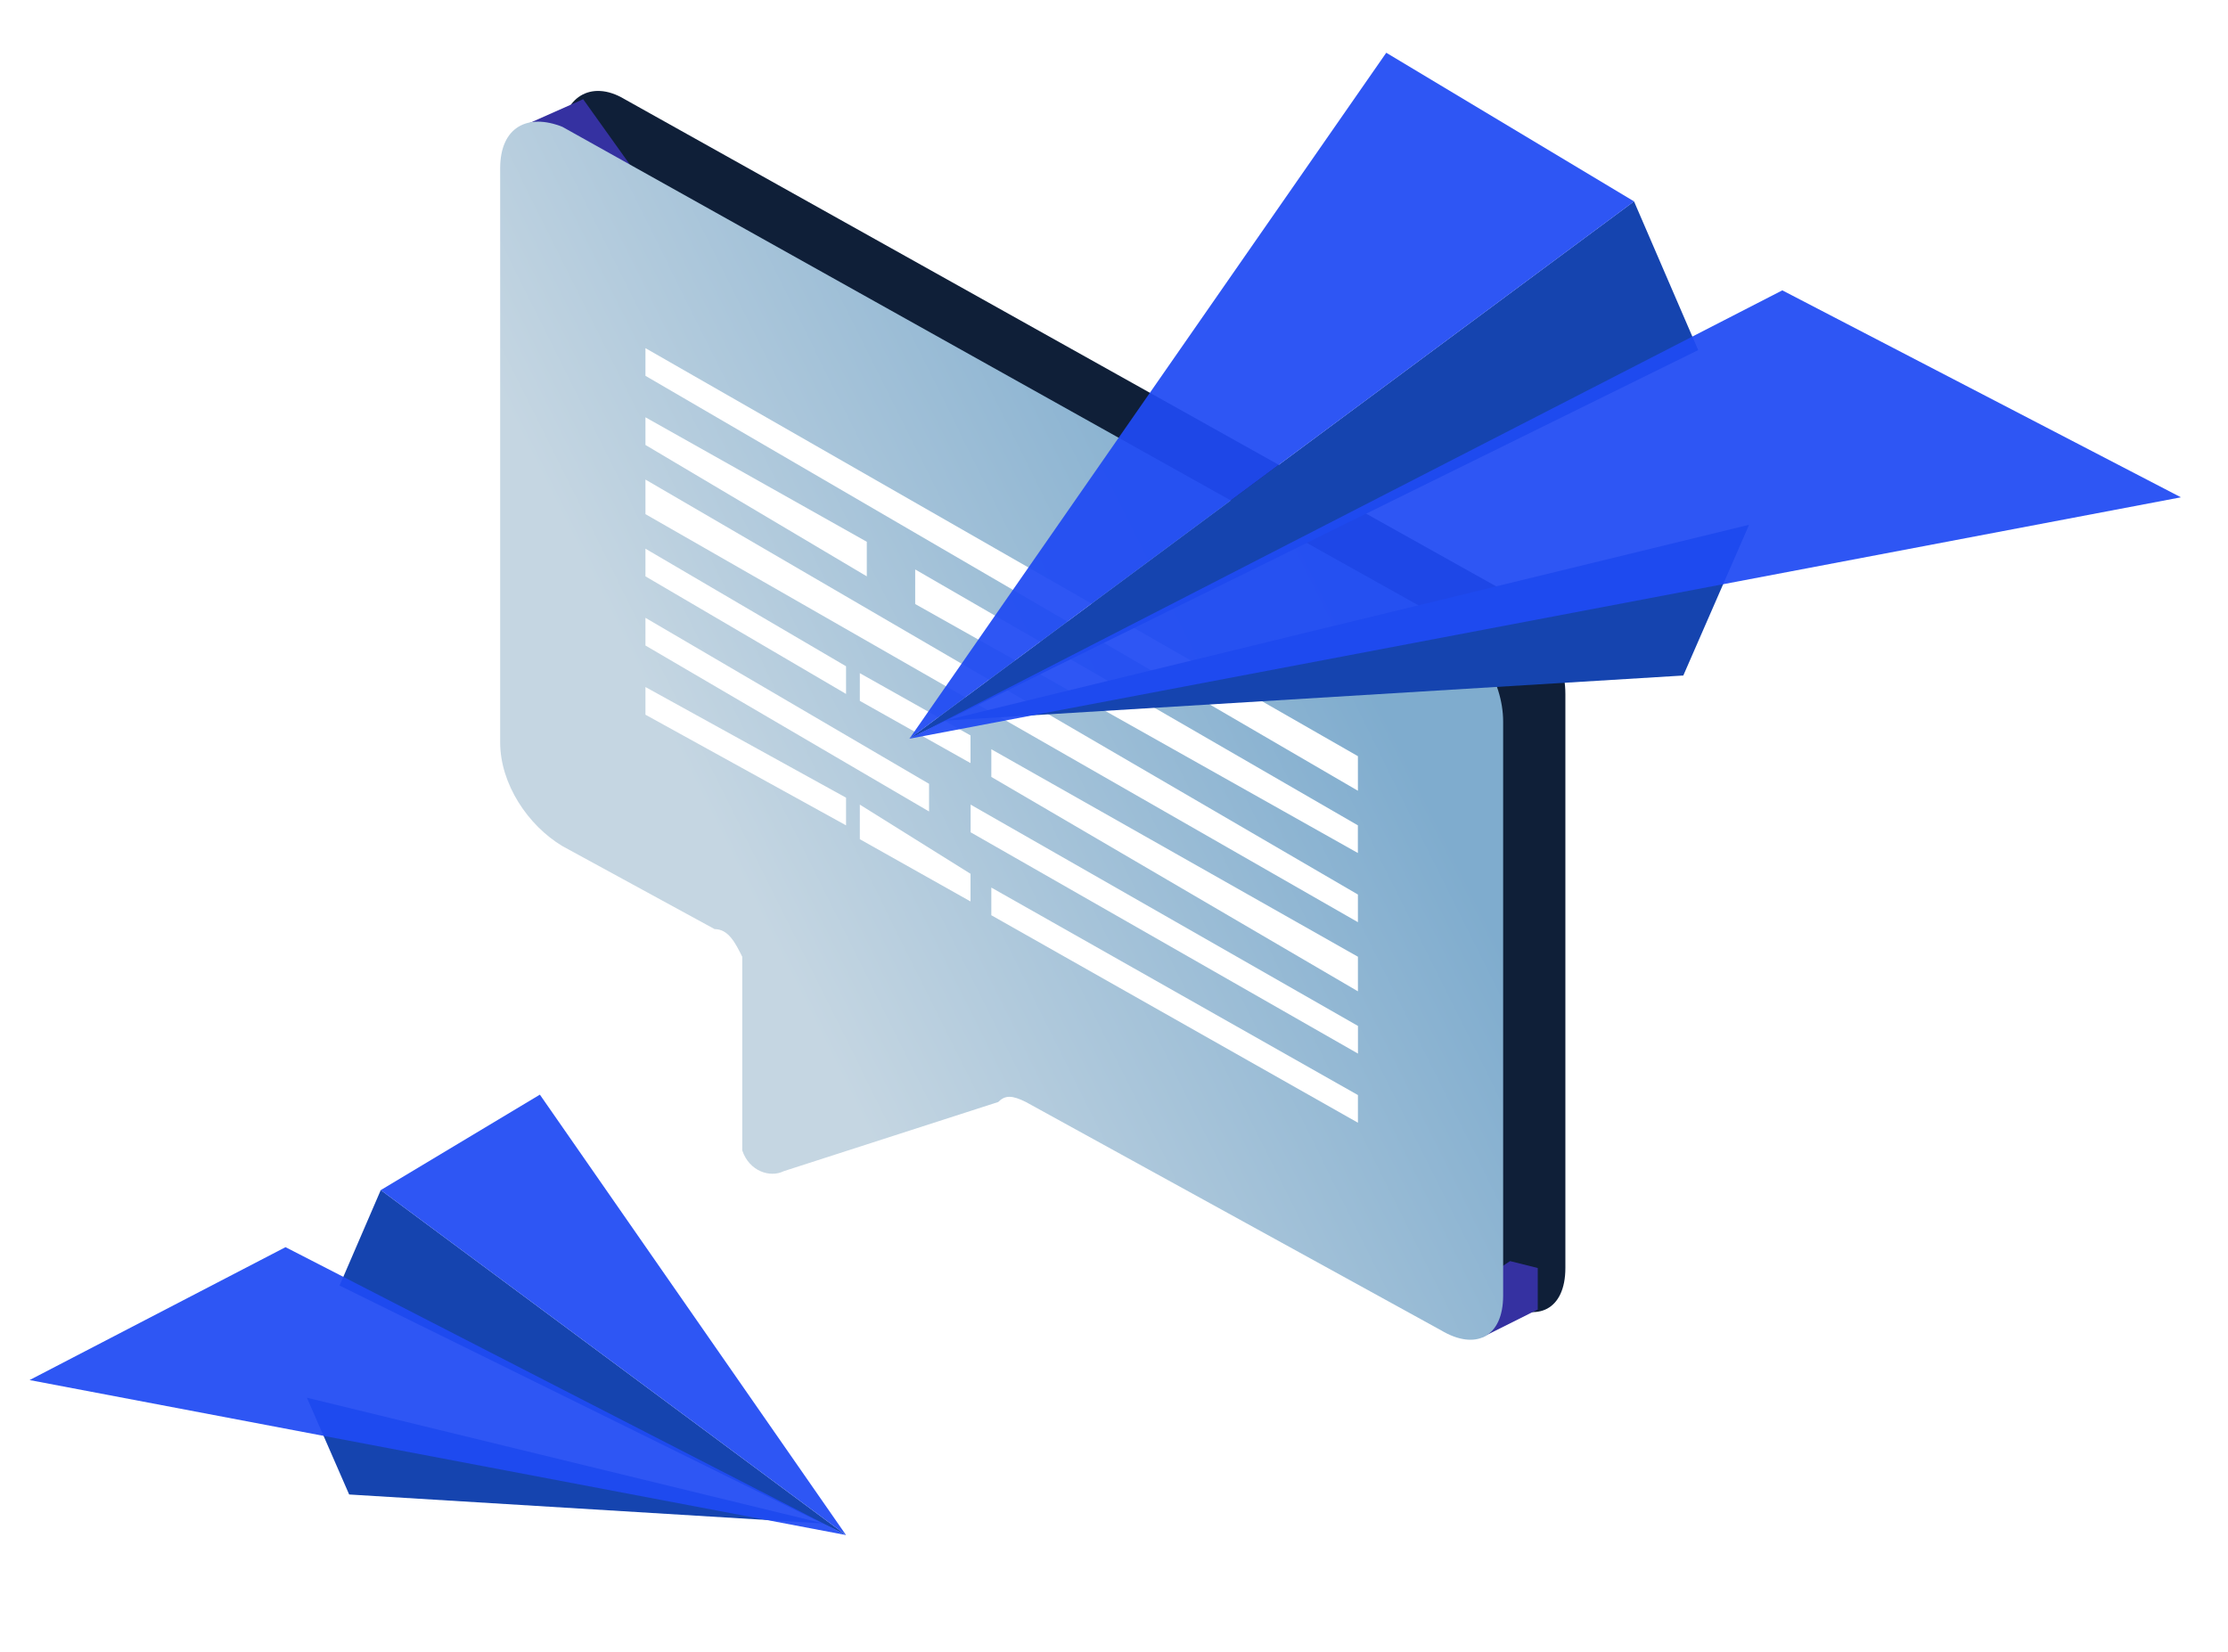 <svg width="147" height="109" fill="none" xmlns="http://www.w3.org/2000/svg"><path d="M25.122 78.533l-2.718 6.3 33.416 16.466-30.698-22.766z" fill="#1544AF" filter="url(#a)"/><path d="M20.25 92.235l2.787 6.386 31.293 1.912-34.08-8.298z" fill="#1544AF" filter="url(#b)"/><path d="M55.818 101.298L1.952 91.07l16.886-8.77 36.98 18.997z" fill="#204AF4" fill-opacity=".93" filter="url(#c)"/><path d="M25.122 78.534l30.698 22.765-20.2-29.064-10.498 6.299z" fill="#204AF4" fill-opacity=".93" filter="url(#d)"/><path d="M41.213 6.546l57.96 32.403c2.282 1.37 4.108 4.108 4.108 6.846v37.88c0 2.738-1.826 3.65-4.108 2.282L71.79 70.897c-.912-.457-1.369-.457-1.825 0L55.817 75.46c-.913.456-2.282 0-2.738-1.37V61.313c-.456-.913-.913-1.825-1.826-1.825l-10.04-5.477c-2.282-1.37-4.108-4.107-4.108-6.846V8.828c0-2.282 1.826-3.65 4.108-2.282z" fill="#0F1F38"/><path d="M101.458 86.414l-3.65 1.826-.914-3.195 2.739-1.825 1.825.456v2.738zM38.475 6.547l-4.108 1.825 2.282 6.39 6.39-1.826-4.564-6.39z" fill="#3531A1"/><path d="M37.107 8.37l57.961 32.404c2.282 1.37 4.107 4.107 4.107 6.846V85.5c0 2.738-1.825 3.65-4.107 2.281l-27.383-15.06c-.913-.457-1.37-.457-1.826 0l-14.147 4.564c-.913.456-2.282 0-2.739-1.37V63.137c-.456-.913-.912-1.826-1.825-1.826l-10.04-5.476C34.825 54.465 33 51.727 33 48.989v-37.88c0-2.738 1.825-3.65 4.107-2.738z" fill="url(#e)"/><path d="M42.586 42.597L61.298 53.55v-1.825L42.586 40.77v1.826zM64.04 54.922l25.556 14.604v-1.825L64.04 53.097v1.825zm-21.454-7.759l13.235 7.302v-1.826l-13.235-7.302v1.826zm22.82 13.234l24.188 13.691v-1.825L65.406 58.57v1.826zm-8.676-5.018l7.303 4.107v-1.825l-7.303-4.564v2.282zM42.586 38.033l13.235 7.759v-1.825l-13.235-7.759v1.825zm22.82 13.236l24.188 14.148v-2.282L65.406 49.443v1.826zM56.73 46.25l7.303 4.107V48.53l-7.303-4.107v1.825zM42.586 24.8l47.007 27.382V49.9L42.586 22.974v1.825zm0 4.563l14.604 8.67v-2.281l-14.604-8.215v1.826zM60.383 39.86L89.59 56.29v-1.826L60.383 37.578v2.282zm-17.797-5.932l47.007 26.926V59.03L42.586 31.646v2.282z" fill="#fff"/><path d="M107.811 13.29l4.233 9.812L60 48.746l47.811-35.456z" fill="#1544AF" filter="url(#f)"/><path d="M115.402 34.63l-4.34 9.947-48.738 2.978 53.078-12.925z" fill="#1544AF" filter="url(#g)"/><path d="M60 48.748l83.894-15.931-26.299-13.657-57.594 29.588z" fill="#204AF4" fill-opacity=".93" filter="url(#h)"/><path d="M107.814 13.291L60.003 48.748l31.46-45.267 16.351 9.81z" fill="#204AF4" fill-opacity=".93" filter="url(#i)"/><defs><filter id="a" x="18.402" y="74.533" width="41.418" height="30.766" filterUnits="userSpaceOnUse" color-interpolation-filters="sRGB"><feFlood flood-opacity="0" result="BackgroundImageFix"/><feGaussianBlur in="BackgroundImageFix" stdDeviation="2"/><feComposite in2="SourceAlpha" operator="in" result="effect1_backgroundBlur_494_19533"/><feBlend in="SourceGraphic" in2="effect1_backgroundBlur_494_19533" result="shape"/></filter><filter id="b" x="16.25" y="88.235" width="42.078" height="16.299" filterUnits="userSpaceOnUse" color-interpolation-filters="sRGB"><feFlood flood-opacity="0" result="BackgroundImageFix"/><feGaussianBlur in="BackgroundImageFix" stdDeviation="2"/><feComposite in2="SourceAlpha" operator="in" result="effect1_backgroundBlur_494_19533"/><feBlend in="SourceGraphic" in2="effect1_backgroundBlur_494_19533" result="shape"/></filter><filter id="c" x="-2.047" y="78.302" width="61.863" height="26.997" filterUnits="userSpaceOnUse" color-interpolation-filters="sRGB"><feFlood flood-opacity="0" result="BackgroundImageFix"/><feGaussianBlur in="BackgroundImageFix" stdDeviation="2"/><feComposite in2="SourceAlpha" operator="in" result="effect1_backgroundBlur_494_19533"/><feBlend in="SourceGraphic" in2="effect1_backgroundBlur_494_19533" result="shape"/></filter><filter id="d" x="21.121" y="68.235" width="38.699" height="37.065" filterUnits="userSpaceOnUse" color-interpolation-filters="sRGB"><feFlood flood-opacity="0" result="BackgroundImageFix"/><feGaussianBlur in="BackgroundImageFix" stdDeviation="2"/><feComposite in2="SourceAlpha" operator="in" result="effect1_backgroundBlur_494_19533"/><feBlend in="SourceGraphic" in2="effect1_backgroundBlur_494_19533" result="shape"/></filter><filter id="f" x="56" y="9.291" width="60.043" height="43.457" filterUnits="userSpaceOnUse" color-interpolation-filters="sRGB"><feFlood flood-opacity="0" result="BackgroundImageFix"/><feGaussianBlur in="BackgroundImageFix" stdDeviation="2"/><feComposite in2="SourceAlpha" operator="in" result="effect1_backgroundBlur_494_19533"/><feBlend in="SourceGraphic" in2="effect1_backgroundBlur_494_19533" result="shape"/></filter><filter id="g" x="58.324" y="30.63" width="61.078" height="20.925" filterUnits="userSpaceOnUse" color-interpolation-filters="sRGB"><feFlood flood-opacity="0" result="BackgroundImageFix"/><feGaussianBlur in="BackgroundImageFix" stdDeviation="2"/><feComposite in2="SourceAlpha" operator="in" result="effect1_backgroundBlur_494_19533"/><feBlend in="SourceGraphic" in2="effect1_backgroundBlur_494_19533" result="shape"/></filter><filter id="h" x="56" y="15.16" width="91.894" height="37.587" filterUnits="userSpaceOnUse" color-interpolation-filters="sRGB"><feFlood flood-opacity="0" result="BackgroundImageFix"/><feGaussianBlur in="BackgroundImageFix" stdDeviation="2"/><feComposite in2="SourceAlpha" operator="in" result="effect1_backgroundBlur_494_19533"/><feBlend in="SourceGraphic" in2="effect1_backgroundBlur_494_19533" result="shape"/></filter><filter id="i" x="56.004" y="-.519" width="55.809" height="53.267" filterUnits="userSpaceOnUse" color-interpolation-filters="sRGB"><feFlood flood-opacity="0" result="BackgroundImageFix"/><feGaussianBlur in="BackgroundImageFix" stdDeviation="2"/><feComposite in2="SourceAlpha" operator="in" result="effect1_backgroundBlur_494_19533"/><feBlend in="SourceGraphic" in2="effect1_backgroundBlur_494_19533" result="shape"/></filter><linearGradient id="e" x1="90.38" y1="44.974" x2="51.901" y2="64.143" gradientUnits="userSpaceOnUse"><stop stop-color="#7FACCE"/><stop offset="1" stop-color="#C5D6E2"/></linearGradient></defs></svg>